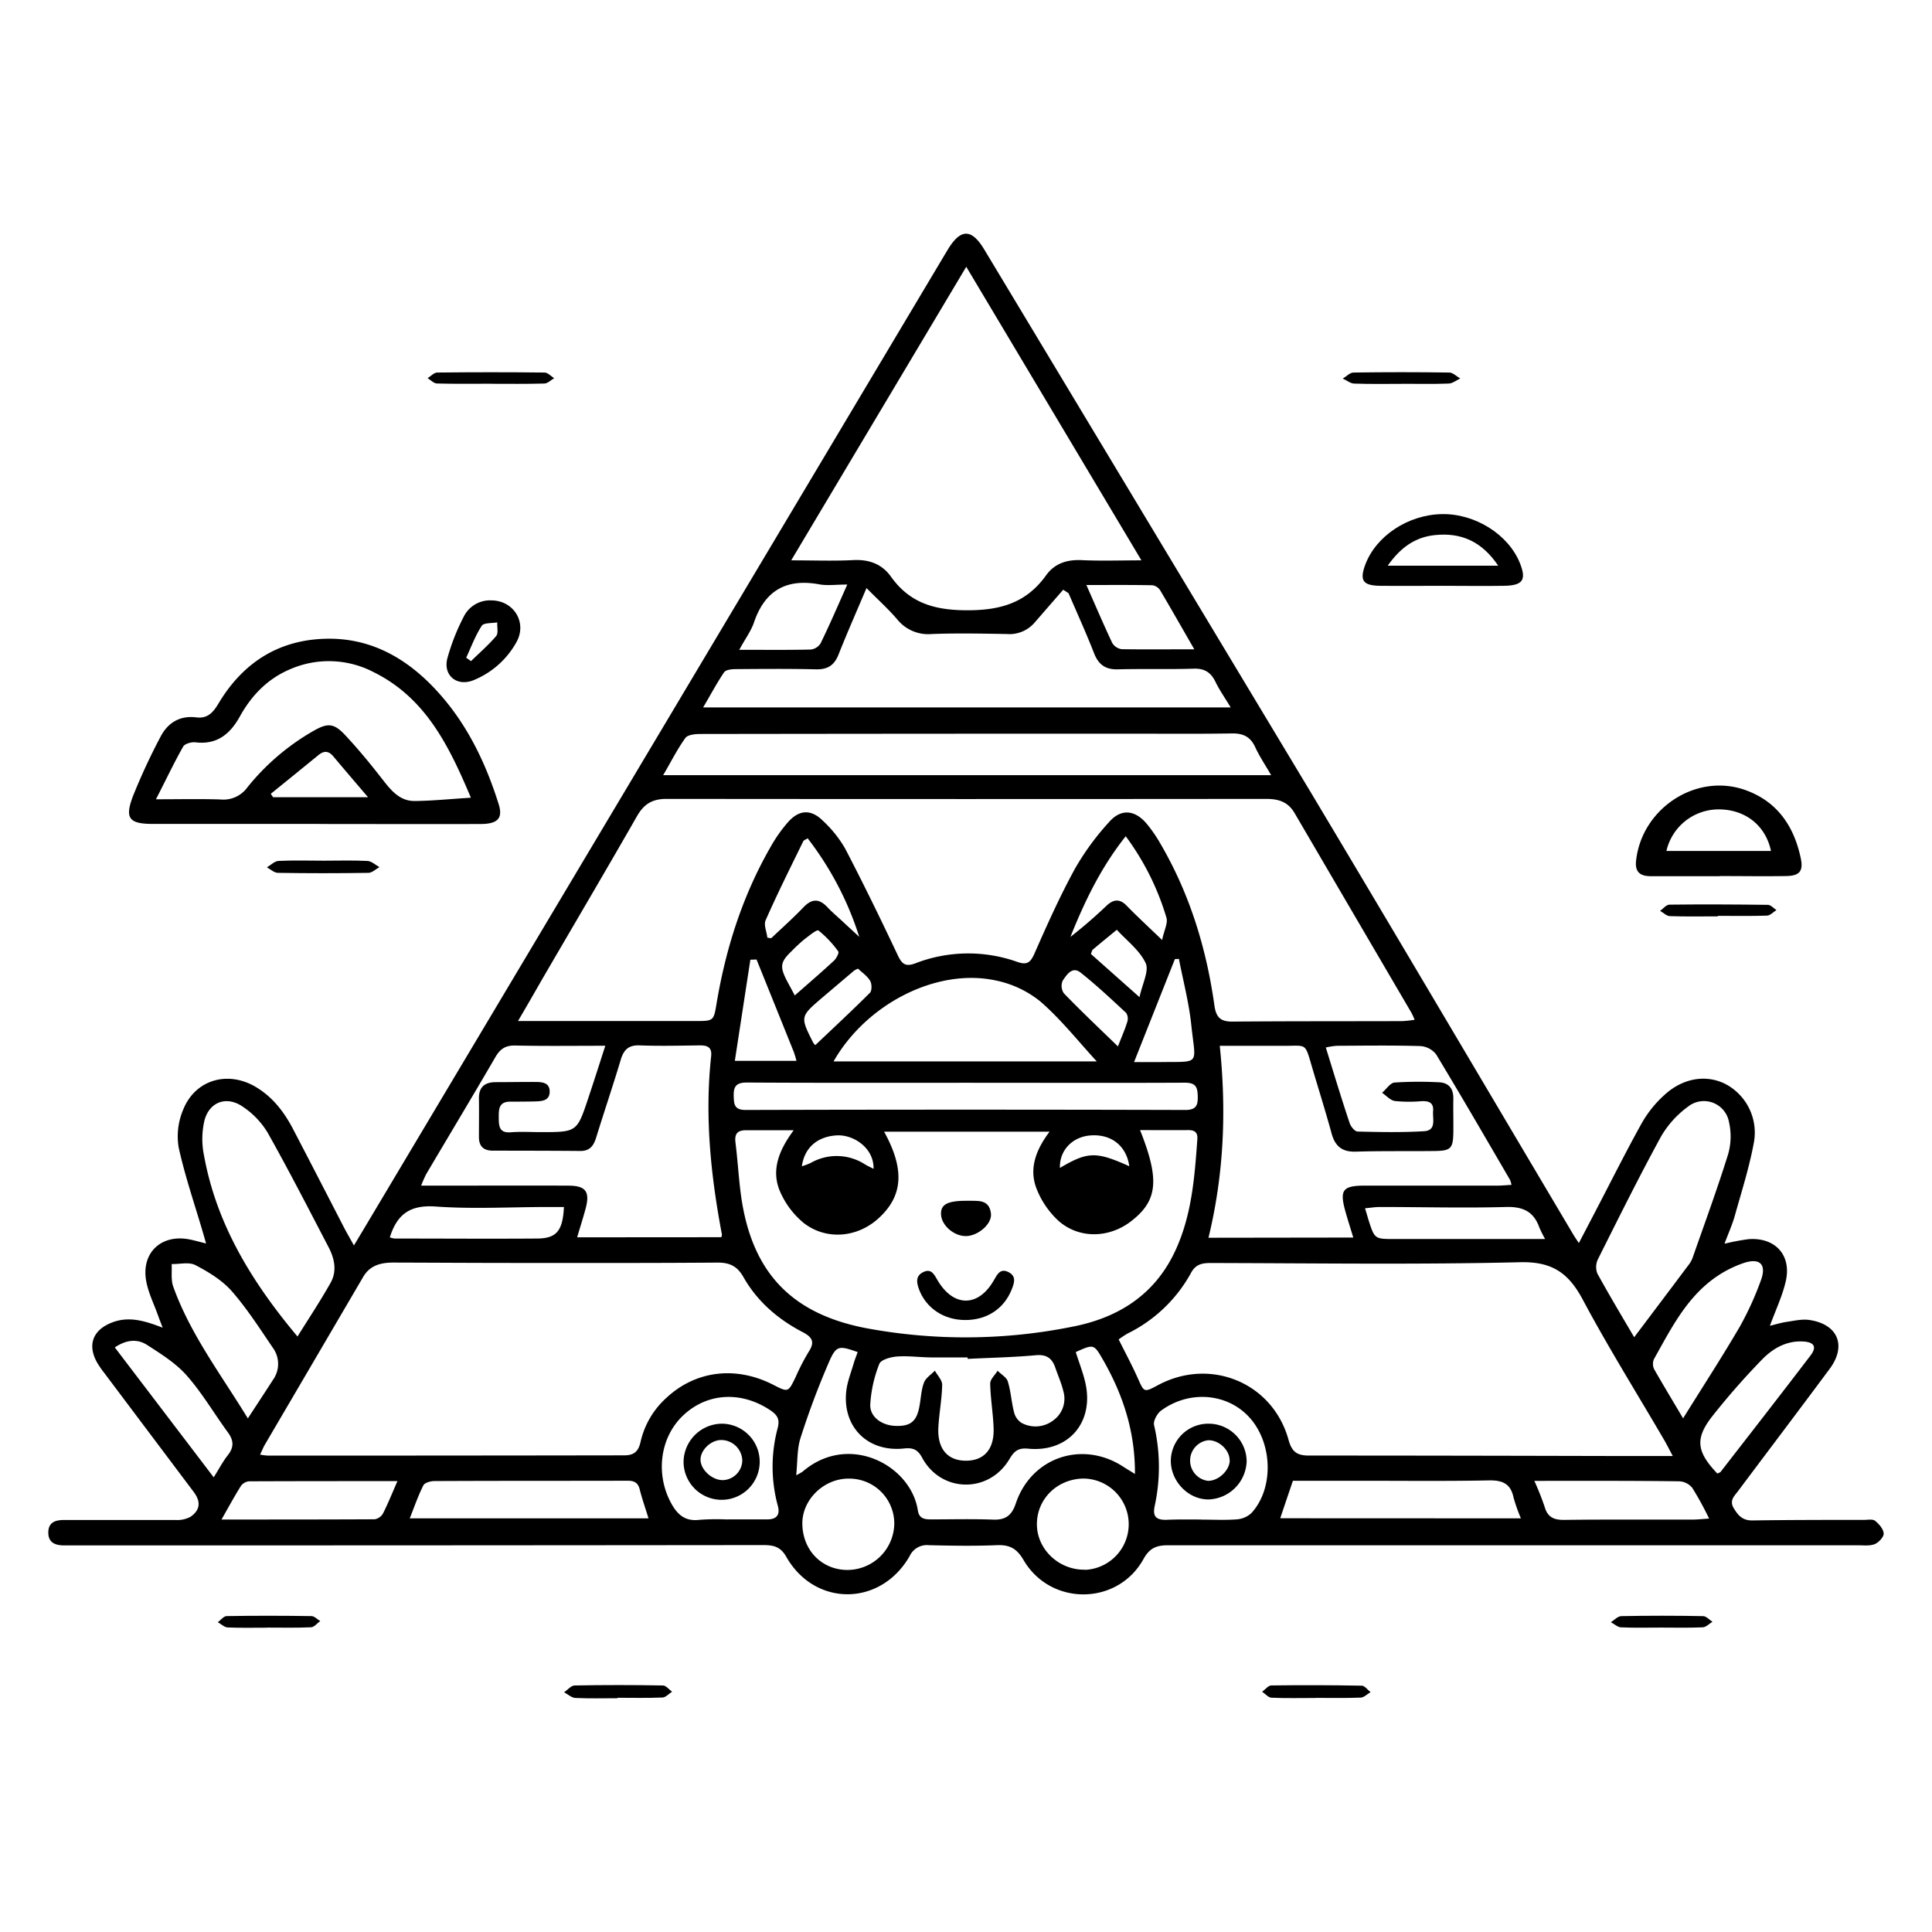 <svg id="Слой_1" data-name="Слой 1" xmlns="http://www.w3.org/2000/svg" viewBox="0 0 566.93 566.93"><path d="M103.86,365.47l3.79-6.33L277.37,74.49l.86-1.42c3.7-6,6.87-6,10.56.09q48,79.77,96,159.6c25.76,43.07,51.25,86.31,76.86,129.47.42.71.89,1.38,1.65,2.54,1.81-3.46,3.44-6.57,5.06-9.69,4.48-8.58,8.8-17.24,13.5-25.68a33.31,33.31,0,0,1,6.45-8c5.49-5.1,12.32-6.17,18-3.31a16.11,16.11,0,0,1,8.36,17.13c-1.34,7.31-3.62,14.44-5.63,21.62-.75,2.64-1.9,5.16-3,8.12a65,65,0,0,1,7.09-1.34c7.94-.57,12.74,4.87,10.83,12.59-1,4.24-2.94,8.28-4.59,12.83,1.7-.41,3.32-.92,5-1.16,2.16-.32,4.42-.85,6.53-.55,8.41,1.21,11.06,7.55,6,14.35-8.9,12-17.92,23.9-26.87,35.85-1.12,1.5-2.66,2.79-1.24,5.1,1.31,2.15,2.62,3.58,5.46,3.53C525.14,446,536.07,446,547,446c1.1,0,2.54-.3,3.23.27,1.16.93,2.45,2.41,2.52,3.73.06,1-1.45,2.62-2.61,3.1-1.45.59-3.26.35-4.91.35q-101.28,0-202.55,0c-3.43,0-5.37.87-7.14,4.05-7.59,13.68-27.26,13.85-35.2.26-2-3.42-4.12-4.5-7.86-4.34-6.63.27-13.28.16-19.92,0a5.56,5.56,0,0,0-5.62,3.18c-8.48,14.87-27.85,15-36.25.17-1.71-3-3.85-3.38-6.78-3.38q-96.7.1-193.42.1c-3.87,0-7.74,0-11.62,0-2.63,0-4.77-.78-4.69-3.92.07-3,2.25-3.53,4.63-3.54,10.93,0,21.86,0,32.79,0a8.19,8.19,0,0,0,4.29-.93c2.9-2,3.09-4.47.94-7.32q-13.09-17.41-26.18-34.83a29.24,29.24,0,0,1-2.12-3.06c-3-5.26-1.26-9.7,4.44-11.85,4.92-1.86,9.51-.46,14.76,1.56-.59-1.56-1-2.6-1.38-3.66-1.2-3.37-2.87-6.67-3.47-10.15-1.42-8.24,4.48-13.69,12.68-12.1,1.47.28,2.92.71,4.91,1.2-.37-1.31-.64-2.27-.92-3.22-2.44-8.33-5.29-16.59-7.14-25.05a20,20,0,0,1,1.29-10.87c3.43-8.76,12.78-11.63,21-7,5.11,2.92,8.57,7.37,11.24,12.46C91,340.91,96,350.62,101,360.31,101.76,361.77,102.59,363.18,103.86,365.47Zm131.4-23.22a19.84,19.84,0,0,0,2.64-1,15.35,15.35,0,0,1,16,.47c.75.45,1.54.8,2.44,1.27.15-6.13-5.86-10.08-10.77-9.82-5.69.31-9.54,3.59-10.28,9.14l-.15.09ZM152,299.61h5.13l46.88,0c5.44,0,5.41,0,6.28-5.26C213,278.29,217.85,263,226,248.74a43.4,43.4,0,0,1,5.2-7.45c3.34-3.77,6.85-3.9,10.38-.34A34.93,34.93,0,0,1,248,249c5.35,10.27,10.43,20.69,15.37,31.16,1.22,2.6,2.21,3.67,5.23,2.52a43,43,0,0,1,30-.39c2.67.92,3.76.23,4.92-2.4,3.72-8.46,7.51-16.93,11.93-25a76.86,76.86,0,0,1,10-13.66c3.49-4,7.54-3.61,11,.44a42,42,0,0,1,4.21,6.15c8.52,14.66,13.37,30.58,15.71,47.29.49,3.48,1.86,4.7,5.31,4.67,16.59-.14,33.19-.09,49.78-.14a36.25,36.25,0,0,0,3.65-.39,21.37,21.37,0,0,0-.9-2Q397,267.86,379.85,238.53c-2-3.35-4.81-4.1-8.38-4.1q-88,.09-175.91,0c-4.15,0-6.58,1.51-8.6,5-9.13,15.95-18.47,31.79-27.72,47.67C157,291,154.72,295,152,299.61ZM490.86,427.26c-1.07-2-1.72-3.32-2.46-4.6-8-13.72-16.44-27.21-23.91-41.22-4.17-7.84-8.95-11.28-18.41-11.05-30.25.73-60.54.29-90.81.23-2.53,0-4.41.36-5.78,2.91A42.62,42.62,0,0,1,330.9,391.3a30.83,30.83,0,0,0-2.64,1.74c2,4,3.93,7.6,5.61,11.36,1.88,4.21,1.81,4.27,5.93,2.06,15.45-8.28,33.77-.67,38.34,16.16,1,3.52,2.55,4.5,6,4.5,31.1,0,62.21.07,93.31.14Zm-414.54-.41a20.34,20.34,0,0,0,2.29.29q52.31,0,104.59-.08c2.92,0,4.17-1.22,4.78-4a24.74,24.74,0,0,1,7.71-13c8.57-7.9,20.31-9.29,31.22-3.7,4.4,2.25,4.38,2.24,6.58-2.31a64.72,64.72,0,0,1,3.8-7.36c1.87-2.83,1.12-4.29-1.72-5.77-7.25-3.77-13.35-9-17.4-16.15-1.84-3.25-4.07-4.29-7.65-4.27-19.78.15-39.57.11-59.35.1-11.9,0-23.79-.08-35.69-.11-3.62,0-6.87.74-8.89,4.18q-14.46,24.69-28.93,49.36C77.19,424.88,76.85,425.75,76.32,426.85ZM283.54,78.28l-51.37,86.15c6.8,0,12.47.22,18.11-.07,4.69-.25,8.48,1.09,11.19,4.89,5.44,7.6,12.53,9.76,21.95,9.83,10,.07,17.67-2.08,23.52-10.22,2.54-3.55,6.17-4.7,10.54-4.49,5.55.26,11.12.06,17.46.06Zm51,253.34c5.83,14.64,5.17,20.74-2.68,26.78-6.33,4.87-15,5.2-21.08,0a25.41,25.41,0,0,1-6.5-9.31c-2.53-6.11-.22-11.8,3.7-17H259.44c6.13,11.12,5.54,18.91-1.69,25.46C251.59,363.13,242.63,364,236,359a24.63,24.63,0,0,1-6.94-9c-3-6.51-.44-12.55,3.84-18.34-5.2,0-9.61,0-14,0-2.56,0-3.39,1.1-3.08,3.61.6,4.8.89,9.64,1.48,14.45,2.86,22.87,14.22,35.64,36.75,40a158.81,158.81,0,0,0,60.64-.41c13.18-2.55,23.93-9.13,30-21.89,5-10.51,5.85-21.8,6.66-33.13.15-2-.78-2.69-2.68-2.67C344.08,331.66,339.52,331.62,334.57,331.62Zm62.57,31.53c-.93-3.08-1.7-5.43-2.35-7.81-1.69-6.15-.75-7.41,5.71-7.43,13,0,26,0,39,0,1.31,0,2.61-.14,4.07-.22a8.29,8.29,0,0,0-.45-1.5c-7.18-12.3-14.31-24.63-21.68-36.81a6.41,6.41,0,0,0-4.63-2.42c-8.15-.24-16.32-.12-24.48-.08a21.91,21.91,0,0,0-3.25.5c2.39,7.72,4.58,15,7,22.2.33,1,1.5,2.44,2.32,2.46,6.5.17,13,.29,19.49-.09,3.74-.22,2.48-3.6,2.67-5.9.21-2.48-1.21-3-3.36-2.92a41.37,41.37,0,0,1-7.87-.05c-1.33-.2-2.5-1.57-3.74-2.42,1.22-1,2.36-2.88,3.66-3a114.74,114.74,0,0,1,12.85-.08c3,.07,4.45,1.79,4.4,4.83-.06,3.32.05,6.64,0,10-.08,4.56-.77,5.28-5.38,5.34-7.75.1-15.5-.05-23.24.19-4,.13-6.08-1.58-7.11-5.35-1.78-6.53-3.83-13-5.74-19.48-2.13-7.3-1.5-6.19-8.37-6.22-6,0-12.08,0-18.7,0,2,19.29,1.19,37.81-3.31,56.32Zm-185.45-.1a3.13,3.13,0,0,0,.19-.75c-3.28-17.32-5.09-34.72-3.17-52.35.3-2.78-1.24-3.22-3.51-3.19-5.81.08-11.63.22-17.43,0-3.27-.13-4.69,1.24-5.58,4.19-2.3,7.67-4.88,15.27-7.24,22.92-.74,2.37-1.88,3.9-4.6,3.87-8.58-.07-17.15-.08-25.72-.09-2.73,0-4.08-1.3-4.06-4.06,0-3.74.06-7.47,0-11.2-.06-3.34,1.65-4.81,4.82-4.84,3.87,0,7.74-.07,11.61-.06,2,0,4.27.13,4.33,2.72.05,2.9-2.38,2.93-4.51,3-2.35.05-4.7.06-7.05.06-3.51,0-3.39,2.41-3.38,4.88s.25,4.38,3.55,4.11c2.89-.23,5.81-.05,8.71-.05,10.67,0,10.68,0,14-9.95,1.64-4.92,3.22-9.86,5-15.39-9.3,0-17.84.12-26.38-.07-2.92-.07-4.49,1-5.9,3.45-6.67,11.47-13.51,22.84-20.26,34.26a35.66,35.66,0,0,0-1.5,3.41h5c12.72,0,25.44-.06,38.17,0,5.17,0,6.42,1.77,5.09,6.74-.73,2.72-1.59,5.4-2.48,8.42Zm101.86-189-1.53-1q-4.22,4.84-8.43,9.69a9.74,9.74,0,0,1-8.12,3.31c-7.32-.13-14.66-.28-22,0a11.66,11.66,0,0,1-10.17-4.32c-2.63-3.07-5.66-5.78-9-9.17-3,7.07-5.72,13.23-8.2,19.49-1.24,3.15-3.19,4.44-6.61,4.36-7.87-.19-15.76-.12-23.64-.06-1.14,0-2.84.19-3.34.93-2.19,3.23-4,6.69-6.16,10.31H361.14c-1.69-2.81-3.29-5.06-4.47-7.51-1.38-2.86-3.33-4-6.54-3.86-7.32.23-14.66,0-22,.19-3.57.11-5.64-1.21-7-4.51C318.79,185.9,316.11,180,313.55,174.06ZM373,227.46c-1.82-3.17-3.46-5.57-4.65-8.18-1.41-3.09-3.55-4.12-6.88-4.06-10.08.17-20.18.07-30.27.07q-62.82,0-125.64.09c-1.52,0-3.74.2-4.44,1.17-2.38,3.29-4.22,7-6.52,10.91ZM479.54,392.4c5.47-7.26,10.69-14.18,15.88-21.11a7.81,7.81,0,0,0,1.24-2.14c3.55-10.14,7.26-20.24,10.46-30.5a19,19,0,0,0,.25-9.34,7.48,7.48,0,0,0-12-4.6,28.65,28.65,0,0,0-7.94,8.77c-6.48,11.86-12.5,24-18.55,36.07a5.27,5.27,0,0,0-.14,4.17C472.26,380.12,476,386.37,479.54,392.4Zm-163.87,4.36c1,3.16,2.13,6,2.8,8.93,2.68,11.67-4.91,20.55-16.78,19.41-2.93-.28-4.09.74-5.44,3-6,10.21-20.07,10-25.65-.34-1.26-2.33-2.61-3-5.25-2.72-10.75,1.19-18.27-6.38-17-17,.33-2.7,1.4-5.32,2.17-8,.33-1.11.77-2.19,1.16-3.28-5.5-1.94-6.28-2-8.42,2.92a237.34,237.34,0,0,0-8.39,22.4c-1,3.21-.82,6.83-1.23,10.82a18.52,18.52,0,0,0,1.87-1.05c13.47-11.62,31.79-1.94,33.82,11.35.37,2.42,1.93,2.66,3.9,2.65,6.08,0,12.17-.16,18.24.07,3.65.13,5.45-1.28,6.61-4.75,4.57-13.62,19.65-18.63,31.65-10.7,1,.64,2,1.22,3.31,2.05.08-12.56-3.58-23.42-9.46-33.66C321,394.42,320.94,394.36,315.67,396.76ZM87.3,392.19c3.15-5.07,6.65-10.32,9.73-15.8,1.89-3.37,1.16-7-.58-10.36-5.88-11.26-11.67-22.57-17.9-33.64a24.18,24.18,0,0,0-7.32-7.65c-4.63-3.19-9.65-1.52-11.19,3.88a23.91,23.91,0,0,0-.16,10.52C63.58,359.52,74.14,376.49,87.3,392.19Zm234.55-80.72c-5.36-5.8-10.44-12.28-16.56-17.59A30.53,30.53,0,0,0,292,287.67c-17.27-3.62-37.84,7-47.4,23.8Zm-38,6.26c-21.58,0-43.16.06-64.74-.07-3.08,0-3.88,1.19-3.81,3.89.07,2.37.09,4.17,3.49,4.16q64.53-.18,129.07,0c3.24,0,3.67-1.49,3.61-4s-.43-4-3.72-4C326.47,317.81,305.17,317.73,283.87,317.73Zm.1,81v-.4c-3.45,0-6.91,0-10.36,0s-6.91-.52-10.34-.27c-1.85.13-4.74.92-5.22,2.16a38.26,38.26,0,0,0-2.66,11.91c-.16,3.67,3.42,6.17,7.44,6.29,4.4.14,6.2-1.33,7-5.81.44-2.3.5-4.73,1.32-6.89.52-1.38,2.1-2.36,3.2-3.51.76,1.39,2.17,2.79,2.14,4.17-.08,4.12-.87,8.23-1.11,12.36-.37,6.23,2.57,9.8,7.86,9.89,5.44.09,8.54-3.24,8.35-9.47-.14-4.4-.93-8.79-1-13.19,0-1.23,1.41-2.49,2.17-3.74,1,1.05,2.64,1.92,3,3.17.89,2.88,1.05,6,1.8,8.91a5.21,5.21,0,0,0,2.13,3.17,8.55,8.55,0,0,0,9.39-.67,7.81,7.81,0,0,0,3-8.46c-.56-2.4-1.6-4.69-2.38-7-1-2.92-2.72-4-5.95-3.65C297.23,398.29,290.59,398.42,284,398.75Zm162.35,46.82a49.57,49.57,0,0,1-2.17-6.14c-.84-4-3.18-5.06-7.14-5-12.44.25-24.88.11-37.33.11H379.39c-1.27,3.76-2.45,7.23-3.72,11Zm-256,0c-1-3.25-1.92-5.84-2.58-8.5-.5-2-1.64-2.55-3.57-2.54-18.91.05-37.82,0-56.74.1-1.09,0-2.78.48-3.17,1.25-1.52,3-2.62,6.21-4,9.69ZM72.73,416.22c2.71-4.16,5.07-7.72,7.37-11.31a8,8,0,0,0,0-9.36C76.24,389.86,72.48,384,68,378.87c-2.83-3.2-6.79-5.61-10.63-7.62-1.89-1-4.67-.27-7-.32.13,2.22-.26,4.63.47,6.63C55.86,391.56,64.87,403.35,72.73,416.22Zm421.15,0c5.92-9.52,11.48-18.07,16.62-26.87a90.8,90.8,0,0,0,6.18-13.53c1.78-4.7-.14-6.81-5-5.2a33.11,33.11,0,0,0-10,5.49c-7.49,6-11.75,14.53-16.34,22.71a3.59,3.59,0,0,0,.08,3C488,406.35,490.69,410.8,493.88,416.18Zm-280.32,29.7v-.07c3.87,0,7.74,0,11.61,0,2.64,0,3.83-1.26,3.07-4a43.82,43.82,0,0,1,0-22.93c.64-2.54-.25-3.78-2.18-5.08-8.5-5.69-18.48-5.17-25.53,1.45-6.89,6.45-8.28,17.31-3.52,25.93,1.86,3.36,4.15,5.27,8.25,4.76A69.26,69.26,0,0,1,213.56,445.88Zm139.06,0v0c3.46,0,6.93.19,10.37-.08a7,7,0,0,0,4.27-1.89c6.55-7.18,6.22-20.33-.51-27.89-6.43-7.22-17.63-8.26-26-2.16-1.17.85-2.4,3.07-2.1,4.29a53.74,53.74,0,0,1,.16,23.84c-.62,3.09.58,4,3.45,3.95C345.71,445.82,349.17,445.89,352.62,445.89ZM262.42,447a13.19,13.19,0,0,0-13.27-13.11c-7.32-.1-13.77,6.12-13.71,13.21.06,7.78,5.69,13.56,13.21,13.59A13.79,13.79,0,0,0,262.42,447Zm55.91,13.66a13.4,13.4,0,0,0-.51-26.79c-7.83.18-13.78,6.26-13.54,13.82C304.51,454.86,310.88,460.74,318.33,460.61Zm131.93-26.06a80.59,80.59,0,0,1,3,7.56c.88,3.07,2.72,3.88,5.79,3.84,12.54-.16,25.09-.07,37.63-.09,1.41,0,2.82-.17,4.85-.29a96.14,96.14,0,0,0-4.93-9,5.27,5.27,0,0,0-3.75-1.94C479,434.49,465,434.55,450.26,434.55ZM65,445.89c15.49,0,30.22,0,44.94-.07a3.49,3.49,0,0,0,2.45-1.71c1.48-2.91,2.7-6,4.24-9.49-14.9,0-29.23,0-43.55.06A3.32,3.32,0,0,0,70.72,436C68.83,439,67.13,442.15,65,445.89Zm-2.29-12.38c1.62-2.57,2.69-4.66,4.12-6.46,1.85-2.32,1.79-4.33.07-6.69-4.07-5.56-7.58-11.6-12.12-16.74-3.2-3.62-7.54-6.33-11.69-9-2.6-1.64-5.74-1.69-9.4.77Zm441.24-1.12c.46-.22.79-.28.94-.47,8.81-11.35,17.64-22.68,26.35-34.11,2-2.57,1.14-4-2.17-4.16-4.78-.27-8.75,2-11.84,5.12a213.39,213.39,0,0,0-14.48,16.45C497.31,422,497.72,425.86,503.93,432.39ZM453.4,363.58a34.64,34.64,0,0,1-1.7-3.4c-1.67-4.71-4.86-6.15-9.86-6-12.29.34-24.59,0-36.89,0-1.41,0-2.81.24-4.39.38.47,1.53.73,2.45,1,3.37,1.82,5.66,1.82,5.65,7.66,5.65l30.68,0Zm-339-.47a7,7,0,0,0,1.42.33c13.94,0,27.89.1,41.83,0,5.68-.05,7.49-2.27,7.83-9.26h-4.42c-11,0-22.13.65-33.12-.13C120.54,353.5,116.56,356.12,114.39,363.11ZM350.46,190.53c-3.68-6.37-6.79-11.86-10-17.28a3.3,3.3,0,0,0-2.27-1.51c-6.26-.13-12.53-.07-19.4-.07,2.74,6.18,5.05,11.62,7.59,17a3.86,3.86,0,0,0,2.79,1.83C335.89,190.6,342.65,190.53,350.46,190.53Zm-101.85-19c-3.28,0-5.82.38-8.21-.06-9.71-1.79-16,1.87-19.16,11.21-.85,2.47-2.49,4.66-4.31,8,7.84,0,14.44.08,21-.08a3.91,3.91,0,0,0,2.86-1.81C243.45,183.36,245.83,177.82,248.61,171.57Zm81.74,73.84c-7.4,9.32-12.1,19.26-16.25,29.56a140.33,140.33,0,0,0,10.63-9.18c2.15-2,4-2,6,.14,3.07,3.14,6.29,6.11,10.28,9.94.59-2.83,1.77-5,1.26-6.59A76.72,76.72,0,0,0,330.35,245.41ZM225.17,275.14l1.13.18c3.16-3,6.44-5.92,9.46-9.07,2.45-2.56,4.55-2.64,7-.08,1.51,1.61,3.21,3,4.83,4.54l4.55,4.2A93.28,93.28,0,0,0,237,246c-.64.41-1.13.54-1.28.84-3.74,7.67-7.57,15.3-11,23.09C224,271.33,225,273.39,225.17,275.14Zm-3.2,6.42-1.78.06c-1.51,9.78-3,19.55-4.56,29.68h18.08a27.07,27.07,0,0,0-.77-2.6Q227.48,295.13,222,281.56Zm110.81,30.1c3.08,0,5.28,0,7.47,0,12.23-.19,10.59,1.18,9.33-10.84-.68-6.54-2.39-13-3.64-19.44l-1.18.06Zm-93.51-5c5.33-5.06,10.75-10.09,16-15.33.62-.63.59-2.65.05-3.54-.87-1.43-2.41-2.46-3.55-3.55a7.18,7.18,0,0,0-1.15.59q-4.72,4-9.43,8c-6.41,5.5-6.41,5.5-2.54,13.18A5.53,5.53,0,0,0,239.27,306.71Zm88.79.36c1.1-2.81,2.05-4.95,2.73-7.17a3.11,3.11,0,0,0-.32-2.61c-4.36-4.05-8.7-8.13-13.35-11.82-2.49-2-4.12.67-5.28,2.34a3.88,3.88,0,0,0,.33,3.7C317.17,296.65,322.39,301.57,328.06,307.07Zm-94.82-14.93c4.12-3.63,7.86-6.83,11.47-10.18.71-.66,1.57-2.33,1.28-2.71a30.88,30.88,0,0,0-5.81-6.15c-.48-.36-2.77,1.54-4.11,2.56A44.2,44.2,0,0,0,232.4,279c-3.47,3.31-3.66,4.63-1.38,9C231.65,289.17,232.3,290.36,233.24,292.14Zm101.14.52c.84-4,2.87-7.73,1.8-10-1.76-3.76-5.53-6.57-8.46-9.78-2.35,1.94-4.72,3.86-7.05,5.83-.26.22-.31.7-.55,1.28Zm-3,49.58c-.87-6.07-5.41-9.49-11.46-9-5.32.43-9.06,4.45-8.9,9.53C319.18,337.91,321.61,337.82,331.42,342.24Z"/><path d="M92.52,241.77q-23.83,0-47.68,0c-7,0-8.32-1.66-5.78-8.25a181.71,181.71,0,0,1,8-17.24c2.12-4.16,5.7-6.38,10.54-5.77,3.36.42,4.95-1.49,6.47-4,7-11.75,17.23-18.57,31.05-19.06,12.66-.45,23,4.91,31.69,13.82,9.58,9.83,15.46,21.78,19.52,34.7,1.3,4.14-.26,5.81-5.28,5.83-14.65.05-29.3,0-44,0Zm45.66-7.69c-6.41-15.19-13.26-29.26-28.49-36.82a28.4,28.4,0,0,0-24.48-.91c-6.63,2.78-11.39,7.68-14.84,13.92-2.84,5.12-6.7,8.32-13,7.56-1.17-.14-3.12.39-3.61,1.24-2.69,4.73-5,9.66-8,15.47,7.21,0,13.11-.14,19,.06a8.64,8.64,0,0,0,7.81-3.53A68.35,68.35,0,0,1,92,214.47c4.09-2.34,5.94-2.31,9.18,1.13,3.86,4.11,7.45,8.48,10.92,12.93,2.53,3.25,5.07,6.52,9.52,6.52C126.82,235,132,234.47,138.18,234.08Zm-58.72-1.14.68,1H108c-3.8-4.45-7-8.19-10.2-12-1.33-1.59-2.69-1.7-4.26-.44Q86.48,227.26,79.46,232.94Z"/><path d="M504.68,257.11H484.41c-3,0-4.69-1.12-4.32-4.5,1.65-15.46,17.79-26,32.24-20.71,9.27,3.37,14.14,10.62,16.1,20,.79,3.77-.41,5.11-4.3,5.17-6.48.1-13,0-19.45,0Zm15-7.41c-1.6-7.59-7.68-12.23-15.43-12.19A15.71,15.71,0,0,0,489,249.7Z"/><path d="M423.19,171.9c-6.09,0-12.17.07-18.26,0-5-.08-6-1.56-4.34-6.11,3.14-8.5,12.57-14.75,22.53-14.93,9.78-.17,19.53,6,22.89,14.39,1.95,4.89.89,6.54-4.56,6.65C435.37,172,429.28,171.9,423.19,171.9ZM439.64,166c-4.76-7.06-10.77-9.75-18.43-9-6,.59-10.25,3.69-14,9Z"/><path d="M144.22,176.18c6.59.06,10.55,6.56,7.3,12.3A25.28,25.28,0,0,1,139,199.58c-4.84,2-9-1.3-7.74-6.34A62.21,62.21,0,0,1,136.06,181,8.6,8.6,0,0,1,144.22,176.18ZM136.8,193l1.41,1c2.49-2.43,5.15-4.72,7.39-7.37.69-.82.24-2.61.31-4-1.56.3-3.93.07-4.54,1C139.49,186.5,138.28,189.82,136.8,193Z"/><path d="M181.22,498.33c-4.13,0-8.27.12-12.39-.08-1.12-.06-2.2-1.08-3.29-1.66,1-.69,2-1.94,3-2q13-.24,26,0c.9,0,1.78,1.19,2.67,1.83-.93.59-1.84,1.66-2.79,1.7-4.4.19-8.81.08-13.22.08Z"/><path d="M386,498.26c-4.28,0-8.57.11-12.85-.08-.95,0-1.86-1.14-2.78-1.75.89-.64,1.78-1.84,2.68-1.85q13.28-.18,26.54.07c.88,0,1.73,1.24,2.59,1.9-1,.56-1.92,1.57-2.91,1.6-4.42.18-8.84.08-13.27.08Z"/><path d="M504.05,268.9c-4.68,0-9.36.09-14-.07-1,0-1.94-1-2.91-1.54.9-.64,1.81-1.81,2.72-1.83,9.64-.11,19.27-.07,28.91.06.84,0,1.67,1,2.51,1.53-.91.57-1.81,1.59-2.74,1.63-4.81.16-9.63.07-14.45.07Z"/><path d="M144,112.6c-5.26,0-10.51.08-15.76-.07-.94,0-1.84-1-2.76-1.56.93-.58,1.86-1.64,2.8-1.65q15.77-.18,31.52,0c.95,0,1.88,1.08,2.81,1.66-.95.55-1.89,1.54-2.85,1.56-5.25.16-10.51.08-15.76.08Z"/><path d="M411.47,112.64c-4.68,0-9.37.09-14.06-.08-1.15,0-2.26-1-3.4-1.46,1.05-.62,2.09-1.76,3.15-1.78q14.05-.21,28.12,0c1.08,0,2.14,1.13,3.21,1.74-1.12.52-2.23,1.45-3.37,1.49-4.54.18-9.1.07-13.65.07Z"/><path d="M95,252.56c4.28,0,8.57-.14,12.84.08,1.2.07,2.34,1.18,3.5,1.81-1.08.59-2.14,1.67-3.23,1.68q-13.26.21-26.52,0c-1.1,0-2.18-1-3.27-1.62,1.14-.66,2.25-1.82,3.42-1.88C86.15,252.42,90.58,252.55,95,252.56Z"/><path d="M78.43,477.63c-3.87,0-7.74.1-11.61-.07-1-.05-1.94-1-2.91-1.53.86-.63,1.72-1.79,2.6-1.8,8.29-.14,16.59-.12,24.88,0,.86,0,1.71.95,2.57,1.46-.89.64-1.76,1.78-2.67,1.82-4.28.2-8.57.09-12.86.09Z"/><path d="M487.31,477.6c-3.87,0-7.75.11-11.61-.07-1,0-2-1-3-1.5,1-.63,2-1.77,3.07-1.79q12-.23,24,0c.92,0,1.82,1.08,2.74,1.66-.95.57-1.88,1.58-2.85,1.62C495.6,477.71,491.45,477.6,487.31,477.6Z"/><path d="M283.22,387.35c-6.31,0-11.53-3.53-13.57-9.08-.72-2-1-3.9,1.31-5s3.17.7,4.1,2.31c4.66,8.05,12,8.1,16.57.12,1-1.74,1.91-3.68,4.38-2.37,2.31,1.23,1.61,3.18.86,5.06C294.62,384.06,289.56,387.38,283.22,387.35Z"/><path d="M284.17,352.35c2.6.12,6.14-.59,6.62,3.79.34,3-3.75,6.51-7.28,6.58s-7.29-3.13-7.38-6.44C276.05,353.35,278.1,352.3,284.17,352.35Z"/><path d="M211.85,417.77a11.17,11.17,0,1,1-11.26,11A11.35,11.35,0,0,1,211.85,417.77Zm-.17,4.79c-3.18,0-6.29,3.11-6.11,6s3.49,5.81,6.54,5.77a5.89,5.89,0,0,0,5.71-5.84A6.22,6.22,0,0,0,211.68,422.56Z"/><path d="M365.82,428.8A11.59,11.59,0,0,1,354.7,440c-6,.08-11.27-5.38-11.13-11.58a11,11,0,0,1,11.06-10.65A11.16,11.16,0,0,1,365.82,428.8Zm-5-.24c.05-3-3.08-6-6.29-5.93a6,6,0,0,0-.07,11.91C357.52,434.59,360.8,431.5,360.86,428.56Z"/></svg>